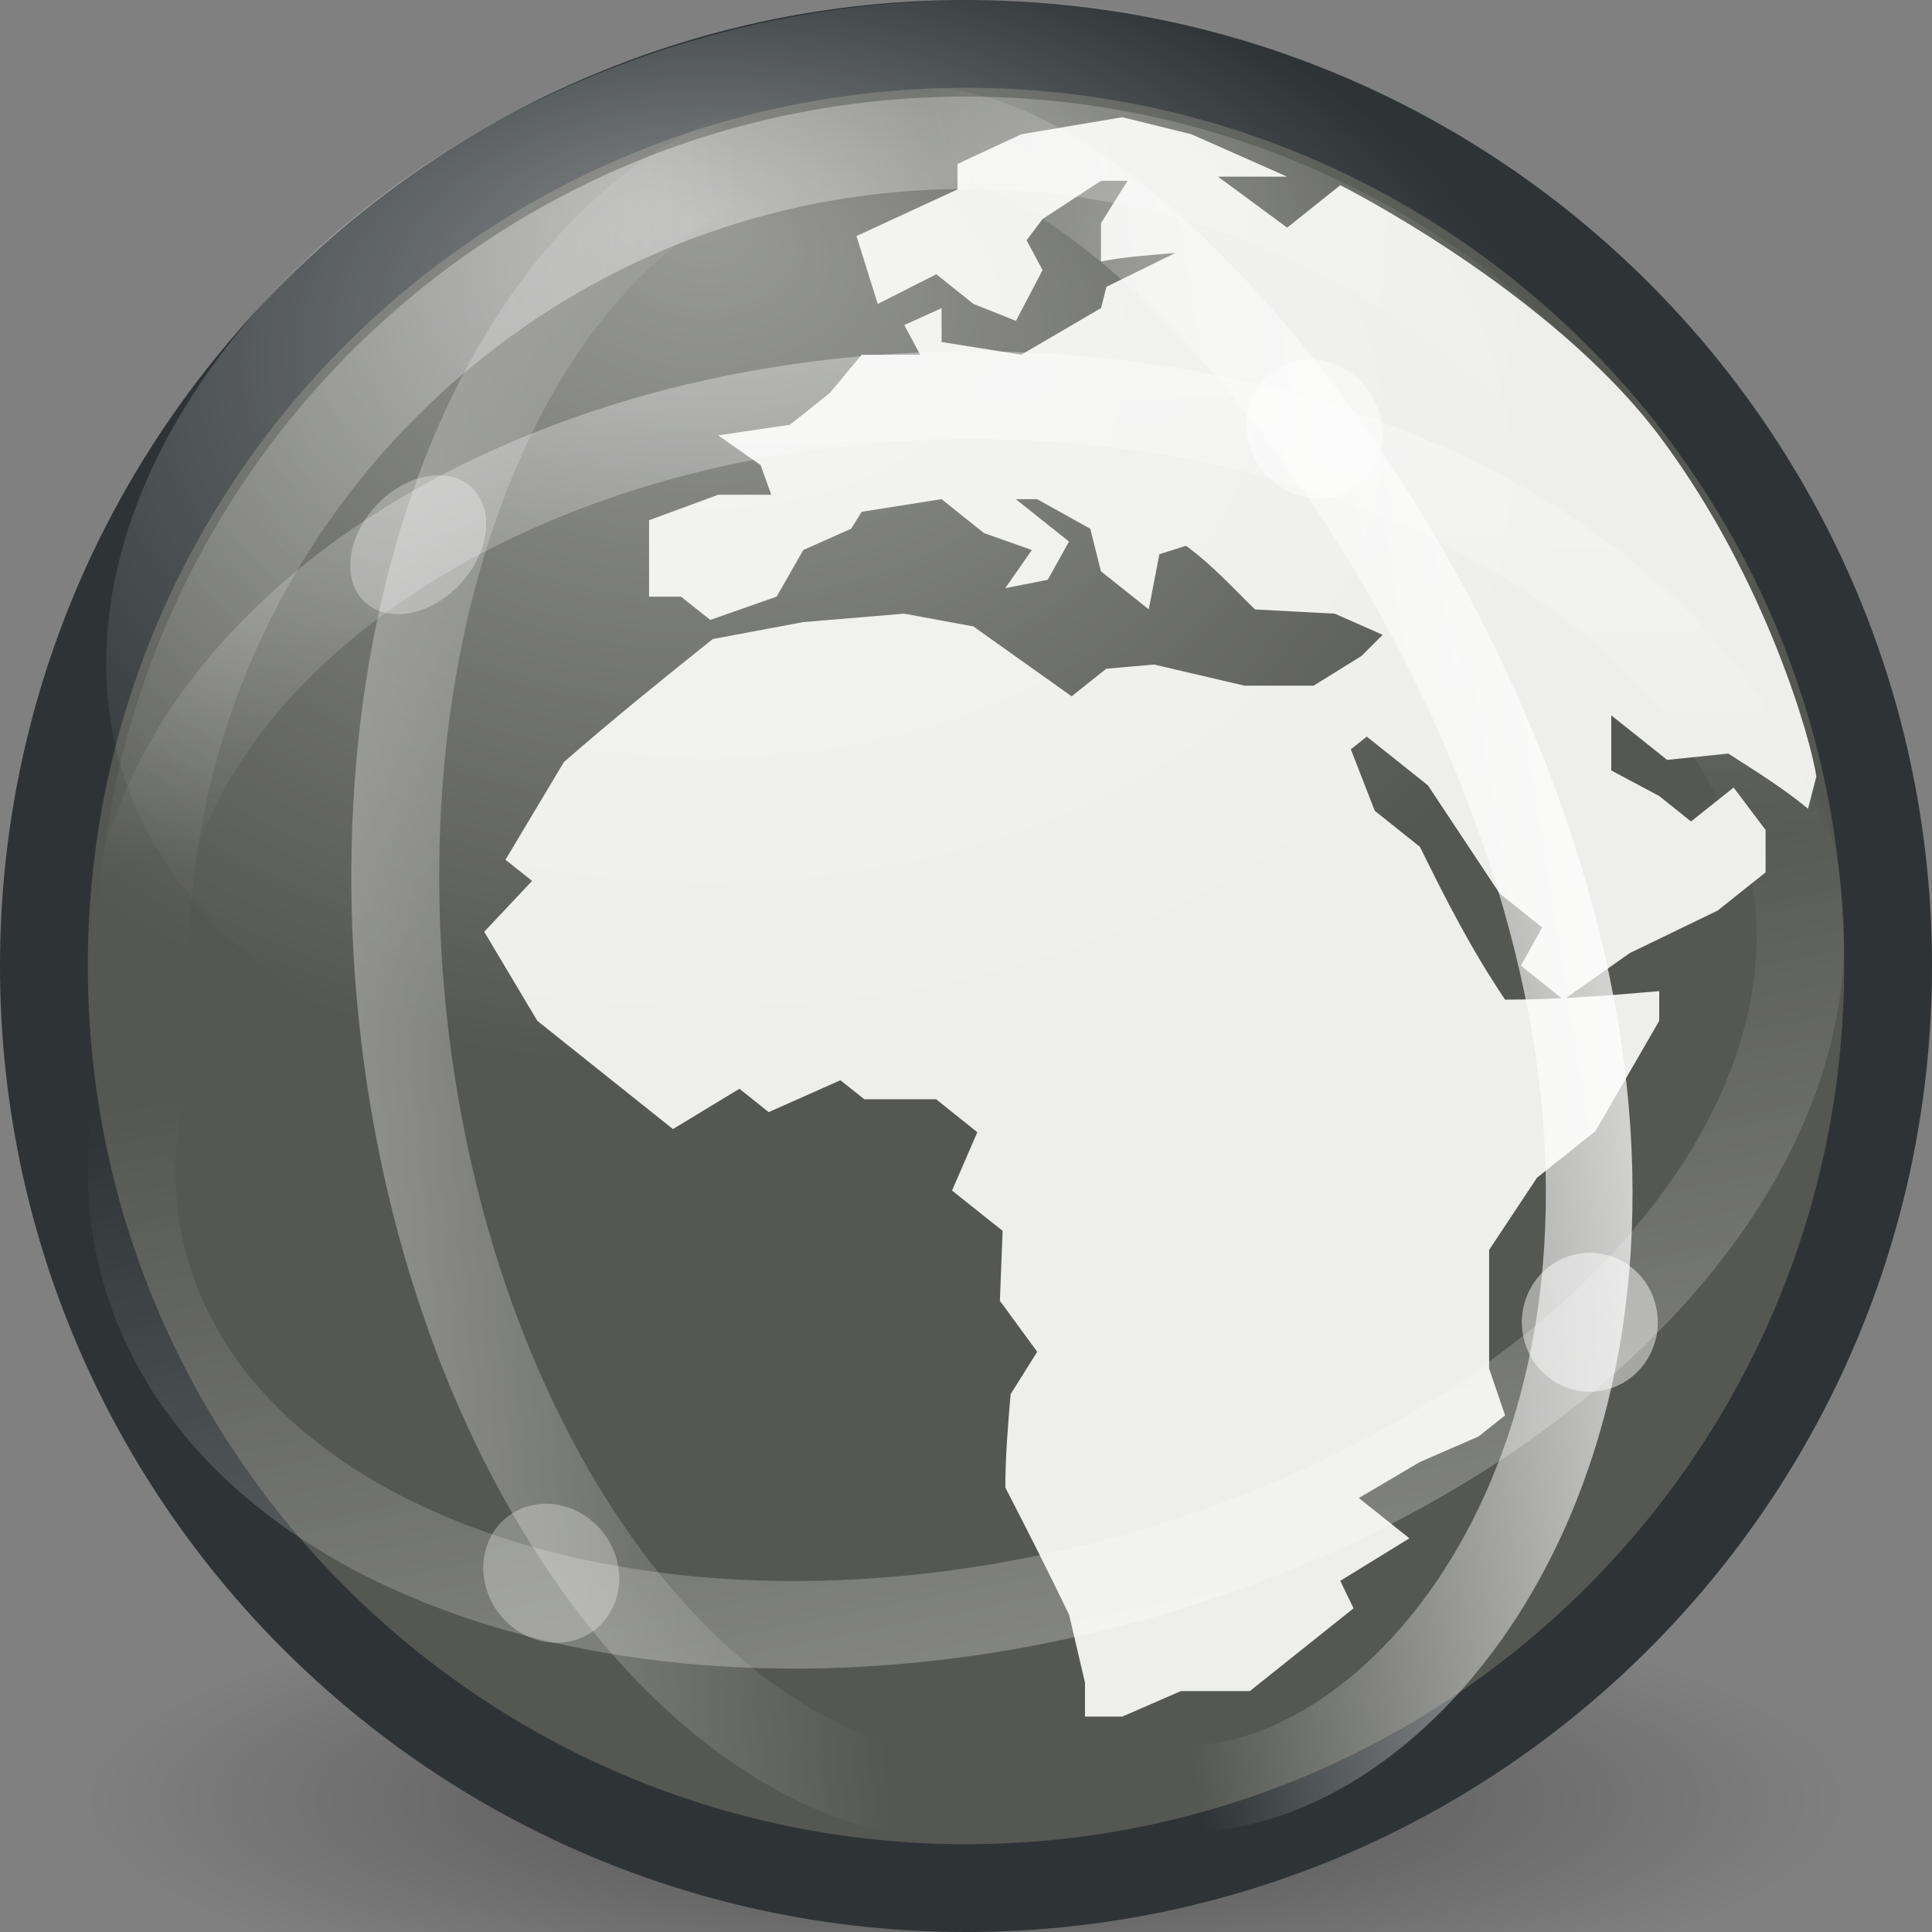 <?xml version="1.0" encoding="UTF-8" standalone="no"?>
<!-- Created with Inkscape (http://www.inkscape.org/) -->

<svg
   xmlns:dc="http://purl.org/dc/elements/1.1/"
   xmlns:cc="http://creativecommons.org/ns#"
   xmlns:rdf="http://www.w3.org/1999/02/22-rdf-syntax-ns#"
   xmlns:svg="http://www.w3.org/2000/svg"
   xmlns="http://www.w3.org/2000/svg"
   xmlns:xlink="http://www.w3.org/1999/xlink"
   xmlns:sodipodi="http://sodipodi.sourceforge.net/DTD/sodipodi-0.dtd"
   xmlns:inkscape="http://www.inkscape.org/namespaces/inkscape"
   id="svg11300"
   height="22"
   width="22"
   version="1.0"
   inkscape:version="0.48.3.1 r9886"
   sodipodi:docname="internet.svg"
   inkscape:export-filename="/home/crep/desktop/applications-internet.png"
   inkscape:export-xdpi="73.639999"
   inkscape:export-ydpi="73.639999">
  <rect width="100%" height="100%" fill="#808080" stroke="none"/>
  <sodipodi:namedview
     pagecolor="#ffffff"
     bordercolor="#666666"
     borderopacity="1"
     objecttolerance="10"
     gridtolerance="10"
     guidetolerance="10"
     inkscape:pageopacity="0"
     inkscape:pageshadow="2"
     inkscape:window-width="1625"
     inkscape:window-height="1026"
     id="namedview43"
     showgrid="false"
     inkscape:zoom="15.170655"
     inkscape:cx="-0.42694966"
     inkscape:cy="25.572501"
     inkscape:window-x="55"
     inkscape:window-y="24"
     inkscape:window-maximized="1"
     inkscape:current-layer="svg11300" />
  <defs
     id="defs3">
    <linearGradient
       id="linearGradient3156">
      <stop
         id="stop3158"
         style="stop-color:#fff"
         offset="0" />
      <stop
         id="stop3160"
         style="stop-color:#fff;stop-opacity:0"
         offset="1" />
    </linearGradient>
    <linearGradient
       id="linearGradient5575"
       y2="24.654"
       xlink:href="#linearGradient3156"
       gradientUnits="userSpaceOnUse"
       x2="29.725"
       gradientTransform="matrix(-.081 -.539 .245 .008 8.367 28.1)"
       y1="55.647"
       x1="30.502" />
    <linearGradient
       id="linearGradient5577"
       y2="20.664"
       xlink:href="#linearGradient3156"
       gradientUnits="userSpaceOnUse"
       x2="28.29"
       gradientTransform="matrix(-.049 -.542 .339 -.019 3.655 28.93)"
       y1="-2.31"
       x1="28.221" />
    <linearGradient
       id="linearGradient5579"
       y2="20.664"
       xlink:href="#linearGradient3156"
       gradientUnits="userSpaceOnUse"
       x2="28.29"
       gradientTransform="matrix(.543 -.003 .001 .371 -4.484 4.09)"
       y1="-.815"
       x1="27.889" />
    <linearGradient
       id="linearGradient5581"
       y2="20.664"
       xlink:href="#linearGradient3156"
       gradientUnits="userSpaceOnUse"
       x2="28.29"
       gradientTransform="matrix(.534 -.14 .097 .344 -6.573 9.656)"
       y1="61.853"
       x1="24.335" />
    <radialGradient
       id="radialGradient5863"
       gradientUnits="userSpaceOnUse"
       cy="4.625"
       cx="62.625"
       gradientTransform="matrix(.941 0 0 .235 -47.941 21.412)"
       r="10.625">
      <stop
         id="stop8840"
         offset="0" />
      <stop
         id="stop8842"
         style="stop-opacity:0"
         offset="1" />
    </radialGradient>
    <radialGradient
       id="radialGradient5552"
       fy="6.883"
       xlink:href="#linearGradient3156"
       gradientUnits="userSpaceOnUse"
       cy="13.344"
       cx="21.419"
       gradientTransform="matrix(.707 0 0 .471 -7.099 1.293)"
       r="14" />
    <radialGradient
       id="radialGradient5555"
       xlink:href="#linearGradient3156"
       gradientUnits="userSpaceOnUse"
       cy="33"
       cx="102.75"
       gradientTransform="matrix(1.199 0 0 1.1 -115.8 -32.1)"
       r="9" />
  </defs>
  <g
     id="g6339"
     transform="translate(0,-2)">
    <path
       id="path6401"
       style="opacity:.4;fill-rule:evenodd;enable-background:new;fill:url(#radialGradient5863)"
       d="m21 22.5c0 1.381-4.477 2.5-10 2.5-5.523 0-10-1.119-10-2.5s4.477-2.5 10-2.5 10 1.119 10 2.5z" />
    <path
       id="path6653"
       style="stroke-linejoin:round;stroke:#2e3436;stroke-linecap:round;fill:#555753"
       d="m21.5 13c0 5.796-4.704 10.5-10.5 10.5s-10.5-4.704-10.5-10.5c0-5.796 4.704-10.5 10.5-10.5s10.5 4.704 10.5 10.5z" />
    <path
       id="path6657"
       style="fill:#eeeeec"
       d="m20.682 10.847-0.094 0.362c-0.278-0.231-0.591-0.425-0.908-0.628l-0.696 0.072-0.636-0.507v0.627l0.545 0.291 0.363 0.29 0.485-0.386c0.122 0.161 0.242 0.322 0.364 0.483v0.483l-0.546 0.435-0.999 0.483-0.756 0.532-0.485-0.388 0.242-0.435-0.484-0.386-0.817-1.232-0.696-0.555-0.182 0.144 0.273 0.701 0.514 0.41c0.294 0.597 0.584 1.168 0.97 1.74 0.598 0 1.161-0.045 1.755-0.097v0.338l-0.726 1.256-0.666 0.531-0.545 0.822v1.352l0.182 0.532-0.303 0.241-0.667 0.29-0.696 0.41 0.576 0.459-0.787 0.484 0.151 0.313-1.181 0.943h-0.786l-0.666 0.29h-0.425v-0.386l-0.181-0.774c-0.234-0.485-0.478-0.967-0.726-1.448 0-0.355 0.03-0.708 0.06-1.063l0.303-0.483-0.425-0.58 0.031-0.797-0.576-0.459 0.288-0.664-0.468-0.375h-0.818l-0.273-0.217-0.817 0.363-0.333-0.266-0.757 0.459c-0.514-0.411-1.029-0.822-1.544-1.232l-0.605-1.015 0.545-0.579-0.303-0.241 0.665-1.112c0.547-0.479 1.118-0.939 1.695-1.401l1.03-0.193 1.15-0.096 0.787 0.145 1.12 0.796 0.394-0.314 0.544-0.048 1.03 0.241h0.787l0.545-0.338 0.242-0.241-0.546-0.241-0.908-0.048c-0.252-0.246-0.486-0.506-0.786-0.725l-0.303 0.096-0.121 0.628-0.545-0.434-0.121-0.484-0.605-0.337h-0.243l0.606 0.483-0.242 0.435-0.484 0.096 0.303-0.435-0.546-0.193-0.483-0.386-0.909 0.144-0.12 0.193-0.545 0.242-0.303 0.531-0.756 0.265-0.334-0.265h-0.363v-0.87l0.787-0.29h0.605l-0.122-0.338-0.483-0.338 0.817-0.121 0.454-0.362 0.363-0.435h0.667l-0.182-0.338 0.425-0.193v0.386l0.908 0.144 0.908-0.531 0.061-0.242 0.786-0.386c-0.285 0.025-0.569 0.043-0.848 0.097v-0.435l0.303-0.483h-0.303l-0.665 0.435-0.182 0.242 0.182 0.339-0.303 0.579-0.484-0.193-0.423-0.338-0.667 0.338-0.242-0.773 1.15-0.531v-0.29l0.727-0.338 1.15-0.194 0.787 0.194 1.09 0.483h-0.787l0.787 0.58 0.605-0.483s2.408 1.208 3.652 2.88c1.21 1.626 1.717 3.475 1.77 3.859z" />
    <path
       id="path6661"
       style="opacity:.4;stroke-linejoin:round;stroke:url(#radialGradient5555);stroke-linecap:round;stroke-width:1.052;fill:none"
       d="m20.374 13c0 5.175-4.199 9.374-9.374 9.374s-9.374-4.2-9.374-9.374 4.199-9.374 9.374-9.374 9.374 4.2 9.374 9.374z" />
    <path
       id="path6663"
       style="opacity:.4;fill:url(#radialGradient5552)"
       d="m21.01 9.552c0 3.643-4.435 5.648-9.9 5.648s-9.9-2.005-9.9-5.648 4.435-7.552 9.9-7.552 9.9 3.909 9.9 7.552z" />
    <path
       id="path6665"
       style="opacity:.5;stroke:url(#linearGradient5581);stroke-linecap:round;stroke-width:.997;fill:none"
       d="m20.347 11.545c0.937 3.324-2.489 7.118-7.651 8.474-5.162 1.356-10.107-0.24-11.044-3.565-0.936-3.324 2.49-7.118 7.652-8.473 5.162-1.356 10.107 0.24 11.043 3.564z" />
    <path
       id="path6667"
       style="opacity:.5;stroke:url(#linearGradient5579);stroke-linecap:round;stroke-width:1;fill:none"
       d="m20.5 12.941c0.005 3.59-4.244 6.526-9.49 6.559-5.247 0.033-9.504-2.85-9.509-6.44-0.005-3.59 4.244-6.526 9.49-6.559 5.247-0.033 9.504 2.85 9.509 6.44z" />
    <path
       id="path6669"
       style="opacity:.5;stroke:url(#linearGradient5577);stroke-linecap:round;stroke-width:1.001;fill:none"
       d="m9.65 3.507c3.28-0.187 6.319 3.911 6.788 9.154 0.47 5.243-1.809 9.645-5.088 9.832-3.28 0.188-6.319-3.911-6.788-9.154-0.469-5.243 1.809-9.645 5.089-9.832z" />
    <path
       id="path6671"
       style="opacity:.9;stroke:url(#linearGradient5575);stroke-linecap:round;stroke-width:.987;fill:none"
       d="m10.59 3.495c2.363 0.08 6.601 5.215 7.38 10.427 0.779 5.212-2.196 8.527-4.559 8.447-2.364-0.08-4.911-4.37-5.69-9.582-0.779-5.212 0.505-9.372 2.869-9.292z" />
    <g
       id="g6673"
       style="opacity:.6;stroke-width:2.108"
       transform="matrix(.498 -.138 .135 .509 -1.647 2.042)">
      <path
         id="path6675"
         style="opacity:.8;fill:#fff"
         d="m31.375 37.875c0 0.967-0.783 1.75-1.75 1.75s-1.75-0.783-1.75-1.75 0.783-1.75 1.75-1.75 1.75 0.783 1.75 1.75z"
         transform="matrix(.857 0 0 .857 4.107 5.036)" />
    </g>
    <g
       id="g6677"
       style="opacity:.6;stroke-width:2.111"
       transform="matrix(.492 -.12 .156 .514 -14.084 4.182)">
      <path
         id="path6679"
         style="opacity:.5;fill:#fff"
         d="m31.375 37.875c0 0.967-0.783 1.75-1.75 1.75s-1.75-0.783-1.75-1.75 0.783-1.75 1.75-1.75 1.75 0.783 1.75 1.75z"
         transform="matrix(.857 0 0 .857 4.107 5.036)" />
    </g>
    <g
       id="g6681"
       style="opacity:.6;stroke-width:2.11"
       transform="matrix(.477 -.168 .196 .5 -6.452 -6.907)">
      <path
         id="path6683"
         style="opacity:.8;fill:#fff"
         d="m31.375 37.875c0 0.967-0.783 1.75-1.75 1.75s-1.75-0.783-1.75-1.75 0.783-1.75 1.75-1.75 1.75 0.783 1.75 1.75z"
         transform="matrix(.857 0 0 .857 4.107 5.036)" />
    </g>
    <g
       id="g6685"
       style="opacity:.6;stroke-width:2.158"
       transform="matrix(.516 -.149 -.009 .506 -10.12 -6.375)">
      <path
         id="path6687"
         style="opacity:.5;fill:#fff"
         d="m31.375 37.875c0 0.967-0.783 1.75-1.75 1.75s-1.75-0.783-1.75-1.75 0.783-1.75 1.75-1.75 1.75 0.783 1.75 1.75z"
         transform="matrix(.857 0 0 .857 4.107 5.036)" />
    </g>
  </g>
</svg>
